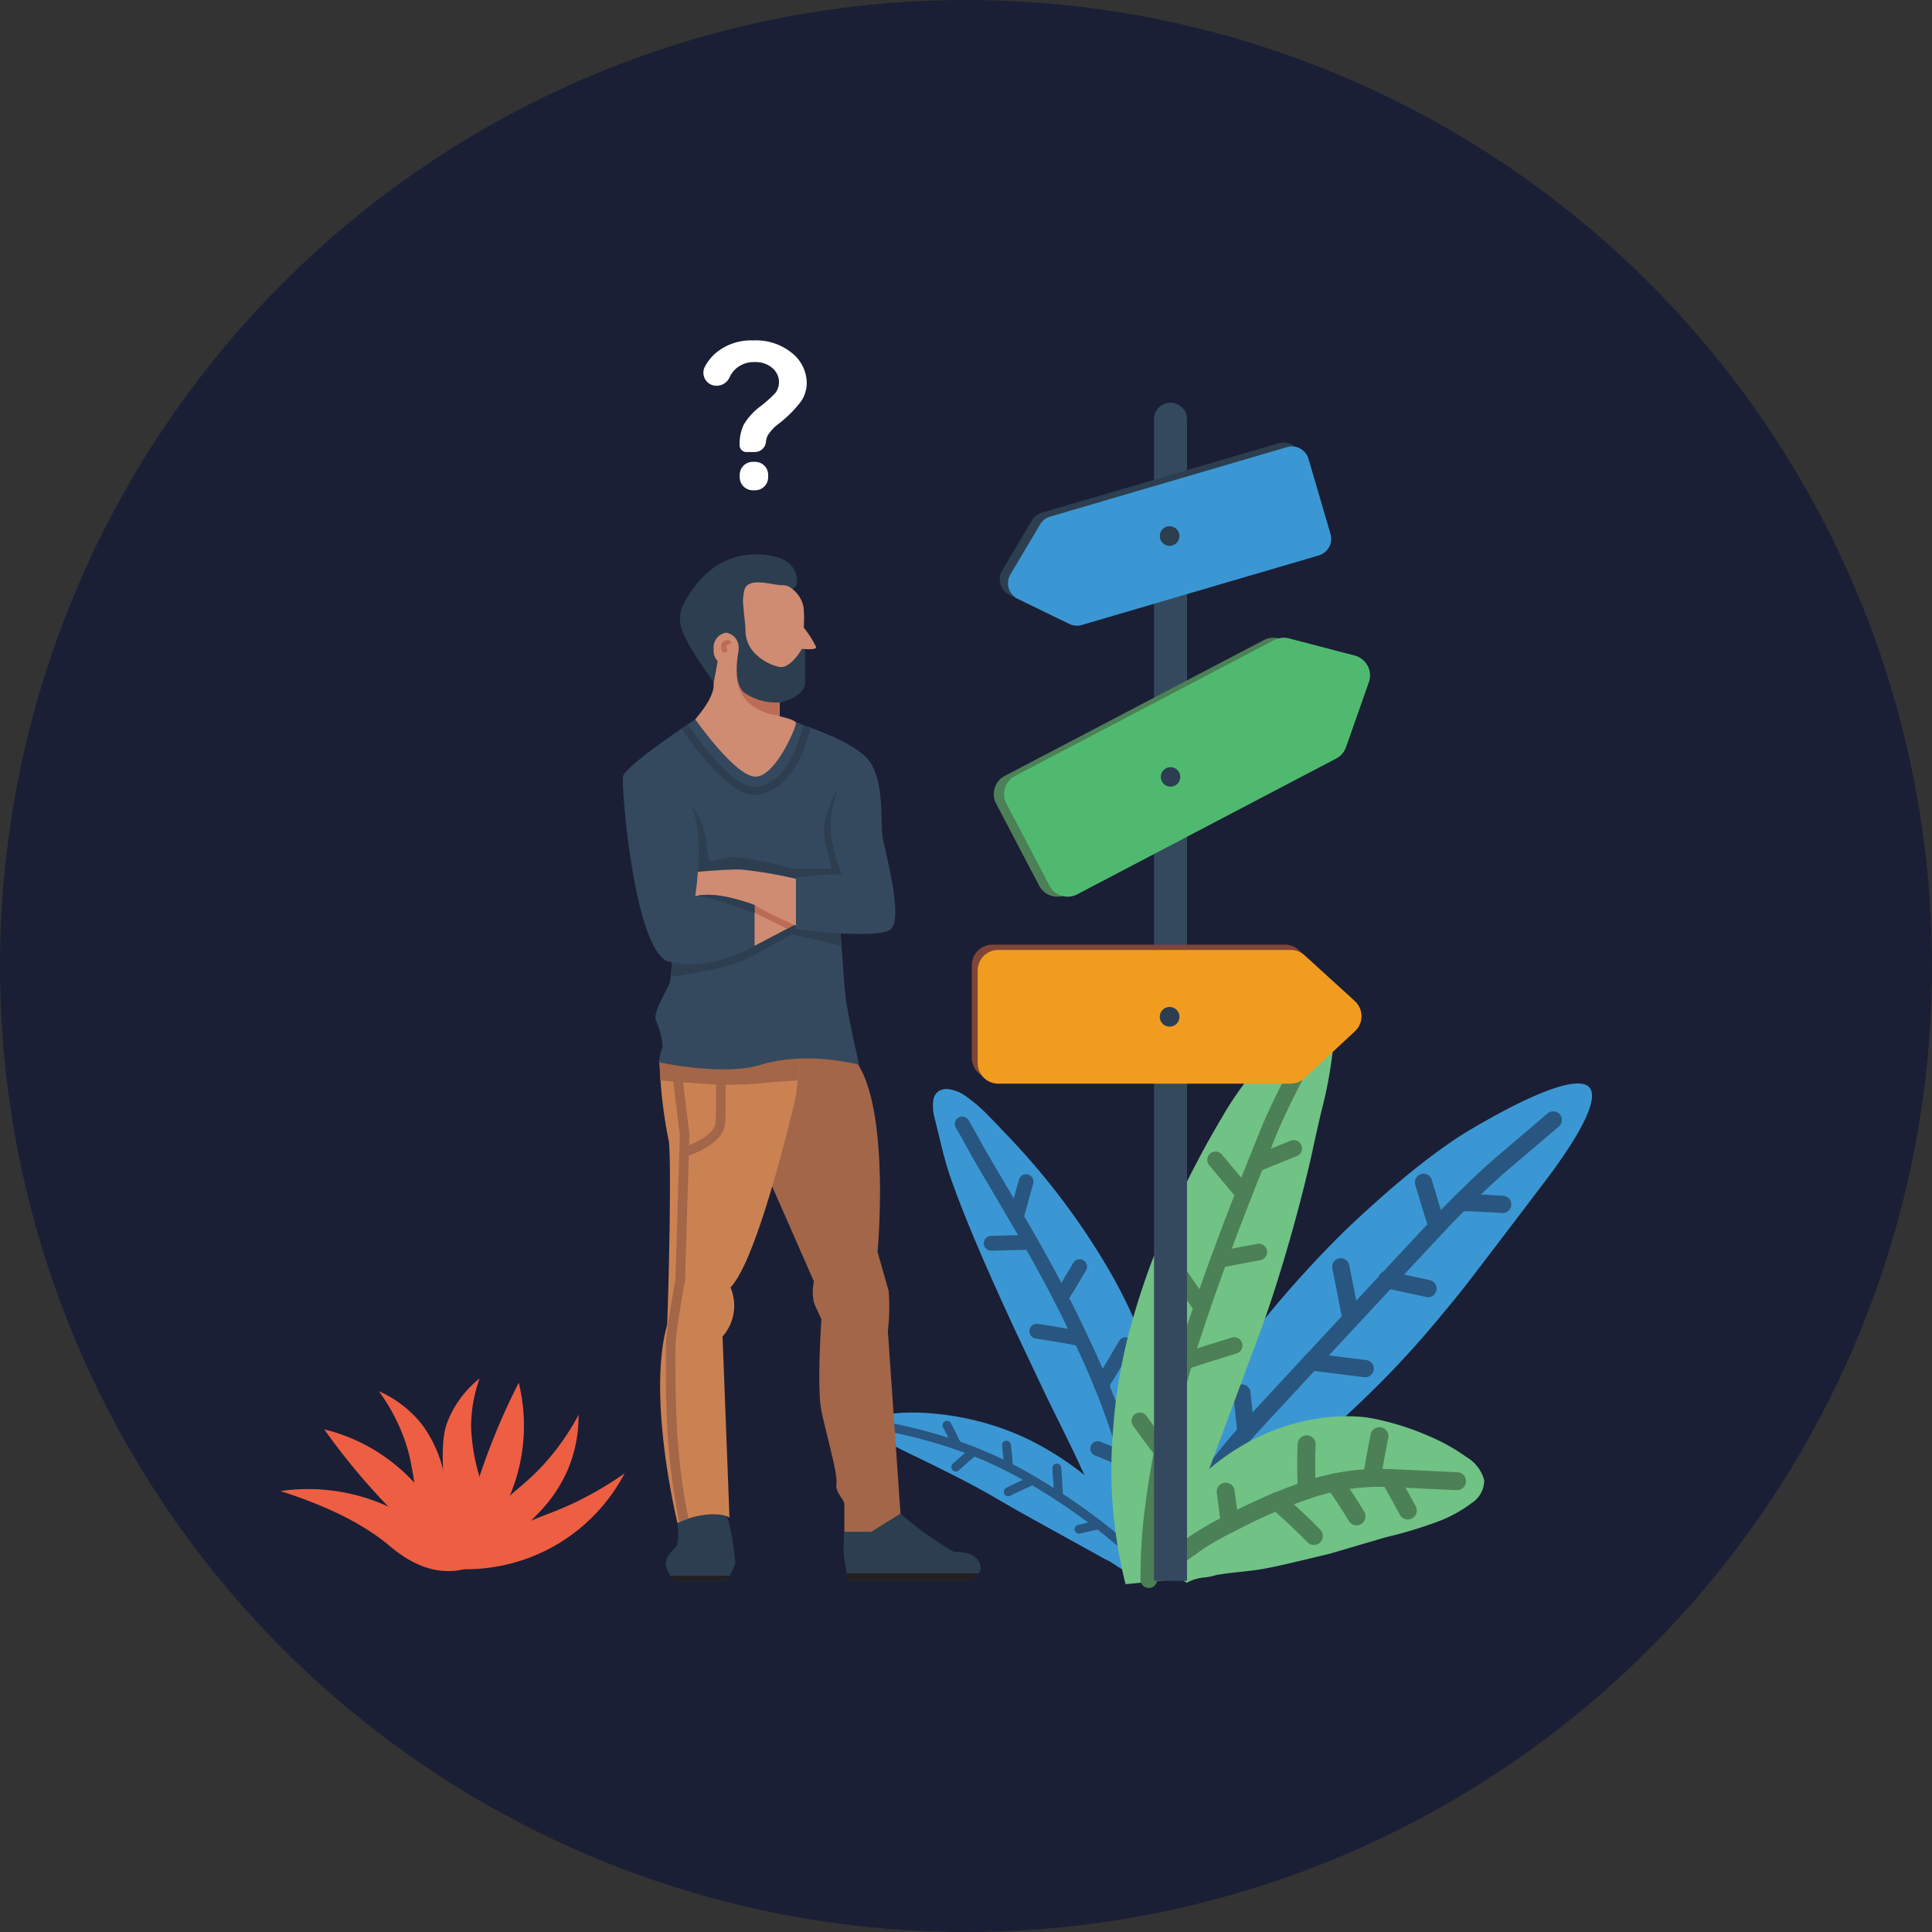 <svg xmlns="http://www.w3.org/2000/svg" xmlns:xlink="http://www.w3.org/1999/xlink" width="200" height="200" viewBox="0 0 200 200">
  <rect x="0" y="0" width="200" height="200" fill="#333333" stroke="none"/>
  <defs>
    <clipPath id="clip-path">
      <path id="Path_27845" data-name="Path 27845" d="M-350.968,400.02l-1.392,1.31s.245,2.006-.2,2.5-1.269,1.187-.942,2.128a2.888,2.888,0,0,0,.9,1.351h5.28a7.167,7.167,0,0,0,.941-1.8c0-.41-.491-5.157-1.31-5.485A10.6,10.6,0,0,0-350.968,400.02Z" transform="translate(353.581 -399.874)" fill="#2c3e50"/>
    </clipPath>
    <clipPath id="clip-path-2">
      <path id="Path_27847" data-name="Path 27847" d="M-310.668,402.858a12.919,12.919,0,0,0,0,2.906c.2.982.368,2.169.368,2.169h12.484s1.269-.573,1.269-1.269-.491-1.76-2.742-1.719a33.434,33.434,0,0,1-5.566-3.97l-3.52,1.31Z" transform="translate(310.759 -400.975)" fill="#2c3e50"/>
    </clipPath>
    <clipPath id="clip-path-3">
      <path id="Path_27853" data-name="Path 27853" d="M-340.943,292.661s-3.827,16.781-6.774,19.81a4.8,4.8,0,0,1-.819,5.075l.716,18.766s-.389-.43-2.108-.348a8.885,8.885,0,0,0-3.274.9s-3.193-13.016-1.064-20.547c.245-6.958.409-17.354.164-18.991a48.682,48.682,0,0,1-.955-8.159c.019-3.272,14.789-2.156,14.789-2.156Z" transform="translate(355.058 -286.829)" fill="#cb8252"/>
    </clipPath>
    <clipPath id="clip-path-4">
      <path id="Path_27861" data-name="Path 27861" d="M-335.48,256.712l6.139-3.233-5.157-2.415-3.479,2.824Z" transform="translate(337.977 -251.064)" fill="#d08b73"/>
    </clipPath>
    <clipPath id="clip-path-5">
      <path id="Path_27868" data-name="Path 27868" d="M-357.093,217.9c1.364,2.538,1.132,6.713.682,10.068,2.149-.675,6.139.9,6.139.9v4.216s-4.707,2.906-9.127,1.555c-3.4-1.8-4.666-17.968-4.5-19.073s7.49-5.935,7.49-5.935S-358.457,215.364-357.093,217.9Z" transform="translate(363.915 -209.634)" fill="#35495e"/>
    </clipPath>
  </defs>
  <g id="Group_35705" data-name="Group 35705" transform="translate(-74 -270)">
    <circle id="Ellipse_5021" data-name="Ellipse 5021" cx="100" cy="100" r="100" transform="translate(74 270)" fill="#1a1f35"/>
    <g id="Group_28325" data-name="Group 28325" transform="translate(103.033 305.242)">
      <g id="Group_28308" data-name="Group 28308" transform="translate(60.821 6.447)">
        <g id="Group_28306" data-name="Group 28306" transform="translate(0 62.973)">
          <g id="Group_28301" data-name="Group 28301" transform="translate(28.369 7.495)">
            <path id="Path_27796" data-name="Path 27796" d="M-238.8,345.462a8.525,8.525,0,0,1,.223-2.837,14.971,14.971,0,0,1,.973-2.7c.349-.763.719-1.442.984-1.985s1.991-4.027,2.146-4.327l.118-.224s.339-.6.438-.775c.789-1.375,1.664-2.7,2.561-3.983s1.83-2.525,2.731-3.731c.432-.578.951-1.25,1.463-1.9s1.045-1.3,1.588-1.961c2.174-2.625,4.576-5.293,7.232-7.935,1.111-1.105,2.285-2.18,3.529-3.3s2.538-2.24,3.875-3.322,2.711-2.112,4.083-3.06c1.391-.962,2.729-1.717,4.015-2.437,5.129-2.87,9.266-4.408,10.312-3.224s-.991,4.952-4.419,9.5c-.429.569-7.395,9.749-8.424,11.056s-2.12,2.619-3.123,3.82a99.322,99.322,0,0,1-7.108,7.628c-1.2,1.161-2.354,2.232-3.606,3.361-1.214,1.1-2.4,2.054-3.529,2.963-1.1.887-2.172,1.752-3.215,2.585-.247.2-.52.442-.782.665s-1.82,1.535-2.327,1.944-1,.814-1.5,1.186-.96.693-1.388,1.037a8.4,8.4,0,0,0-1.164,1.093,3.872,3.872,0,0,0-.765,1.366Z" transform="translate(238.835 -297.354)" fill="#3b97d3"/>
            <path id="Path_27797" data-name="Path 27797" d="M-232.856,350.436a6.886,6.886,0,0,1,.726-2.363,11.961,11.961,0,0,1,1.2-1.883c.417-.553.827-1.009,1.2-1.488l3.441-4.327c.806-.977,1.639-1.911,2.476-2.829,0,0,18.392-19.838,20.1-21.585s3.445-3.446,5.248-5.036l5.607-4.771" transform="translate(235.426 -302.372)" fill="none" stroke="#285680" stroke-linecap="round" stroke-linejoin="round" stroke-width="1.786"/>
            <path id="Path_27798" data-name="Path 27798" d="M-162.124,326.025c1.468.033,2.929.1,4.37.2" transform="translate(195.09 -313.704)" fill="none" stroke="#285680" stroke-linecap="round" stroke-linejoin="round" stroke-width="1.786"/>
            <path id="Path_27799" data-name="Path 27799" d="M-169.625,325.732c-.483-1.511-.953-3.029-1.4-4.563" transform="translate(200.165 -310.935)" fill="none" stroke="#285680" stroke-linecap="round" stroke-linejoin="round" stroke-width="1.786"/>
            <line id="Line_831" data-name="Line 831" x2="4.266" y2="0.925" transform="translate(25.336 20.309)" fill="none" stroke="#285680" stroke-linecap="round" stroke-linejoin="round" stroke-width="1.786"/>
            <line id="Line_832" data-name="Line 832" x1="1.052" y1="5.345" transform="translate(20.576 18.986)" fill="none" stroke="#285680" stroke-linecap="round" stroke-linejoin="round" stroke-width="1.786"/>
            <line id="Line_833" data-name="Line 833" x2="5.616" y2="0.699" transform="translate(17.485 28.823)" fill="none" stroke="#285680" stroke-linecap="round" stroke-linejoin="round" stroke-width="1.786"/>
            <path id="Path_27800" data-name="Path 27800" d="M-214.353,375.991c-.16-1.351-.293-2.711-.428-4.062" transform="translate(225.118 -339.881)" fill="none" stroke="#285680" stroke-linecap="round" stroke-linejoin="round" stroke-width="1.786"/>
          </g>
          <g id="Group_28302" data-name="Group 28302" transform="translate(6.721 8.075)">
            <path id="Path_27801" data-name="Path 27801" d="M-269.181,348.62a2.474,2.474,0,0,1-.377-.51c-.087-.151-.2-.348-.312-.594q-.094-.2-.185-.4c-.06-.135-.116-.273-.175-.411-.421-.984-.85-2.025-1.276-3.125-.2-.517-.406-1.044-.61-1.582-.174-.457-.369-.927-.564-1.4-.393-.957-.846-1.944-1.324-2.977-.956-2.066-2.083-4.3-3.291-6.765-.3-.621-3.092-6.5-3.729-7.882-2.149-4.667-4.691-10.336-6.362-15.117-.435-1.245-.72-2.367-.97-3.38-.245-1-.465-1.906-.659-2.711a4.659,4.659,0,0,1-.144-1.949,1.32,1.32,0,0,1,.636-.95,1.652,1.652,0,0,1,1.053-.131,3.871,3.871,0,0,1,1.612.671,16.216,16.216,0,0,1,2.425,2.087c.8.805,1.575,1.643,2.3,2.4a74.037,74.037,0,0,1,10.223,13.667c.824,1.441,1.577,2.894,2.24,4.348.642,1.406,1.226,2.823,1.747,4.242a44.079,44.079,0,0,1,2.227,8.416,33.333,33.333,0,0,1,.369,4c.021.645.015,1.279-.006,1.9-.02.6-.052,1.13-.084,1.686q-.1,1.641-.237,3.173a14.962,14.962,0,0,1-.321,2.922Z" transform="translate(289.209 -298.704)" fill="#3b97d3"/>
            <path id="Path_27802" data-name="Path 27802" d="M-262.991,353.093a5.549,5.549,0,0,0-.16-1.218l-.174-.808c-.059-.29-.095-.538-.143-.809,0,0-.967-5.716-1.07-6.216-.2-1-.46-2-.743-2.991a81.61,81.61,0,0,0-4.583-11.7c-1.768-3.838-3.8-7.575-5.917-11.252-1.058-1.839-4.309-7.312-4.795-8.187-.5-.9-1-1.841-1.567-2.8" transform="translate(285.179 -303.496)" fill="none" stroke="#285680" stroke-linecap="round" stroke-linejoin="round" stroke-width="1.535"/>
            <line id="Line_834" data-name="Line 834" y1="3.673" x2="1.021" transform="translate(8.622 9.587)" fill="none" stroke="#285680" stroke-linecap="round" stroke-linejoin="round" stroke-width="1.535"/>
            <path id="Path_27803" data-name="Path 27803" d="M-271.08,335.631c-1.365.02-2.729.055-4.089.1" transform="translate(281.203 -319.762)" fill="none" stroke="#285680" stroke-linecap="round" stroke-linejoin="round" stroke-width="1.535"/>
            <path id="Path_27804" data-name="Path 27804" d="M-258.383,344.717c.661-1.071,1.3-2.147,1.943-3.239" transform="translate(271.63 -323.096)" fill="none" stroke="#285680" stroke-linecap="round" stroke-linejoin="round" stroke-width="1.535"/>
            <path id="Path_27805" data-name="Path 27805" d="M-259.619,357.823c-1.526-.3-3.042-.558-4.56-.785" transform="translate(274.936 -331.969)" fill="none" stroke="#285680" stroke-linecap="round" stroke-linejoin="round" stroke-width="1.535"/>
            <path id="Path_27806" data-name="Path 27806" d="M-248.653,364.463c.86-1.373,1.69-2.771,2.507-4.184" transform="translate(266.082 -333.817)" fill="none" stroke="#285680" stroke-linecap="round" stroke-linejoin="round" stroke-width="1.535"/>
            <path id="Path_27807" data-name="Path 27807" d="M-246.4,386.66c-1.039-.49-2.075-.934-3.121-1.342" transform="translate(266.577 -348.096)" fill="none" stroke="#285680" stroke-linecap="round" stroke-linejoin="round" stroke-width="1.535"/>
          </g>
          <g id="Group_28303" data-name="Group 28303" transform="translate(0 41.568)">
            <path id="Path_27808" data-name="Path 27808" d="M-275.3,394.141a3.443,3.443,0,0,1-.355-.028,2.82,2.82,0,0,1-.386-.07c-.146-.041-.317-.088-.446-.134l-.381-.144a10.384,10.384,0,0,1-1.193-.6c-.348-.2-.662-.4-.963-.6s-.584-.385-.81-.521c-.059-.036-.1-.05-.144-.077-.017-.007-.021,0-.032,0h-.009a.155.155,0,0,1,.015-.022l.244-.349c.077-.108-.515.717-.268.369,0,0-8.786-4.854-9.544-5.289-.73-.419-1.483-.855-2.266-1.311-2.557-1.486-5.774-3.063-8.442-4.349s-4.693-2.37-4.57-3.192c.117-.787,2.365-1.288,5.525-1.167a28.67,28.67,0,0,1,5.2.708,27.933,27.933,0,0,1,5.328,1.791,28.67,28.67,0,0,1,2.647,1.391c.826.486,1.606,1,2.346,1.527a31.719,31.719,0,0,1,3.918,3.307c.569.564,1.1,1.132,1.584,1.7.244.282.48.56.7.841a10.948,10.948,0,0,1,.7.913c.363.6.659,1.128.985,1.616a3.047,3.047,0,0,0,1.135,1.192Z" transform="translate(304.849 -376.641)" fill="#3b97d3"/>
            <path id="Path_27809" data-name="Path 27809" d="M-271.677,394.958c-.1-.024-.2-.061-.306-.092s-.23-.1-.343-.149a4.857,4.857,0,0,1-.548-.333,8.436,8.436,0,0,1-.853-.7c-.5-.463-.959-.961-1.353-1.35-.075-.075-.2-.18-.322-.281l-1.092-.9q-.737-.588-1.491-1.159a68.075,68.075,0,0,0-6.322-4.212,42.424,42.424,0,0,0-6.93-3.31,53.412,53.412,0,0,0-7.47-2.1" transform="translate(301.347 -378.769)" fill="none" stroke="#285680" stroke-linecap="round" stroke-linejoin="round" stroke-width="0.925"/>
            <path id="Path_27810" data-name="Path 27810" d="M-284.775,381.777c-.328-.692-.675-1.389-1.041-2.074" transform="translate(293.995 -378.387)" fill="none" stroke="#285680" stroke-linecap="round" stroke-linejoin="round" stroke-width="0.925"/>
            <path id="Path_27811" data-name="Path 27811" d="M-281.851,386c-.637.533-1.251,1.063-1.85,1.62" transform="translate(292.789 -381.979)" fill="none" stroke="#285680" stroke-linecap="round" stroke-linejoin="round" stroke-width="0.925"/>
            <path id="Path_27812" data-name="Path 27812" d="M-271.277,386.766c-.057-.75-.126-1.518-.219-2.272" transform="translate(285.829 -381.119)" fill="none" stroke="#285680" stroke-linecap="round" stroke-linejoin="round" stroke-width="0.925"/>
            <path id="Path_27813" data-name="Path 27813" d="M-268.543,392.97c-.855.382-1.7.767-2.52,1.187" transform="translate(285.582 -385.953)" fill="none" stroke="#285680" stroke-linecap="round" stroke-linejoin="round" stroke-width="0.925"/>
            <path id="Path_27814" data-name="Path 27814" d="M-259.191,392.936q-.059-1.461-.177-2.935" transform="translate(278.913 -384.26)" fill="none" stroke="#285680" stroke-linecap="round" stroke-linejoin="round" stroke-width="0.925"/>
            <path id="Path_27815" data-name="Path 27815" d="M-251.986,403.672q-1.02.214-2.022.46" transform="translate(275.857 -392.056)" fill="none" stroke="#285680" stroke-linecap="round" stroke-linejoin="round" stroke-width="0.925"/>
          </g>
          <g id="Group_28304" data-name="Group 28304" transform="translate(28.598 41.953)">
            <path id="Path_27816" data-name="Path 27816" d="M-238.3,392.059a7,7,0,0,1,.542-1.439,15.522,15.522,0,0,1,.82-1.381c.248-.389.492-.749.429-.826.256-.4.531-.789.819-1.17a27.6,27.6,0,0,1,3.678-3.868,24.012,24.012,0,0,1,4.675-3.271c.474-.253,1.006-.513,1.507-.729.484-.209.992-.409,1.522-.6a22.075,22.075,0,0,1,3.462-.923,19.721,19.721,0,0,1,3.355-.318,17.155,17.155,0,0,1,1.777.073c.145.014.306.026.436.046l.374.065c.25.043.5.093.74.145a27.892,27.892,0,0,1,5.325,1.72,20.159,20.159,0,0,1,3.933,2.2,3.947,3.947,0,0,1,1.794,2.363,2.8,2.8,0,0,1-1.3,2.376,13.756,13.756,0,0,1-3.732,2,42.668,42.668,0,0,1-4.627,1.408l-.567.141-5.606,1.647c-.2.055-.4.107-.567.146-.369.085-.734.174-1.1.262-1.508.363-3.123.76-4.8,1.1s-3.111.407-4.5.6c-.174.025-.775.115-.775.115a1.126,1.126,0,0,0-.283.068,6.611,6.611,0,0,1-1.092.208,4.742,4.742,0,0,0-1.842.553Z" transform="translate(238.303 -377.538)" fill="#71c285"/>
            <path id="Path_27817" data-name="Path 27817" d="M-232.891,401.759a5.145,5.145,0,0,1,.847-1,9.031,9.031,0,0,1,.953-.78c.143-.1.288-.2.395-.272a4.778,4.778,0,0,0,.4-.289c.3-.222.6-.435.91-.633a35.523,35.523,0,0,1,3.642-2,53.073,53.073,0,0,1,7.374-3.165,23.349,23.349,0,0,1,7.621-1.266c2.6.065,5.2.245,7.913.346" transform="translate(235.217 -385.986)" fill="none" stroke="#4c8056" stroke-linecap="round" stroke-linejoin="round" stroke-width="1.859"/>
            <path id="Path_27818" data-name="Path 27818" d="M-179.166,392.409c.642,1.114,1.26,2.235,1.869,3.361" transform="translate(204.58 -386.018)" fill="none" stroke="#4c8056" stroke-linecap="round" stroke-linejoin="round" stroke-width="1.859"/>
            <path id="Path_27819" data-name="Path 27819" d="M-183.419,386.631c.191-1.44.478-2.879.762-4.316" transform="translate(207.005 -380.262)" fill="none" stroke="#4c8056" stroke-linecap="round" stroke-linejoin="round" stroke-width="1.859"/>
            <path id="Path_27820" data-name="Path 27820" d="M-192.527,393.49c.82,1.138,1.59,2.3,2.3,3.5" transform="translate(212.199 -386.635)" fill="none" stroke="#4c8056" stroke-linecap="round" stroke-linejoin="round" stroke-width="1.859"/>
            <path id="Path_27821" data-name="Path 27821" d="M-199.215,389.026a44.138,44.138,0,0,1-.027-4.736" transform="translate(216.057 -381.388)" fill="none" stroke="#4c8056" stroke-linecap="round" stroke-linejoin="round" stroke-width="1.859"/>
            <path id="Path_27822" data-name="Path 27822" d="M-206.354,398c1.334,1.154,2.62,2.349,3.829,3.6" transform="translate(220.084 -389.207)" fill="none" stroke="#4c8056" stroke-linecap="round" stroke-linejoin="round" stroke-width="1.859"/>
            <path id="Path_27823" data-name="Path 27823" d="M-218.254,398.989c-.135-1.109-.3-2.193-.434-3.306" transform="translate(227.117 -387.885)" fill="none" stroke="#4c8056" stroke-linecap="round" stroke-linejoin="round" stroke-width="1.859"/>
          </g>
          <g id="Group_28305" data-name="Group 28305" transform="translate(25.221)">
            <path id="Path_27824" data-name="Path 27824" d="M-244.72,339.245A48.782,48.782,0,0,1-246,323.119a54.806,54.806,0,0,1,1.594-9.729,75.789,75.789,0,0,1,3.35-9.94c1.172-2.827,2.6-5.8,4.124-8.646.382-.711.766-1.416,1.161-2.105s.8-1.388,1.2-2.067a35.767,35.767,0,0,1,2.6-3.814,40.816,40.816,0,0,1,4.752-5.243c1.35-1.222,2.433-1.884,3.139-1.595s.979,1.538.875,3.406a43.526,43.526,0,0,1-1.227,6.847c-.3,1.27-.6,2.569-.871,3.852-.314,1.477-.686,3.008-1.076,4.542-.779,3.071-1.66,6.175-2.56,9.044q-.775,2.47-1.594,4.79c-.274.772-6.567,17.614-7.386,19.9s-1.548,4.42-2.1,6.423Z" transform="translate(246.161 -279.913)" fill="#71c285"/>
            <path id="Path_27825" data-name="Path 27825" d="M-237.21,344.934a54.169,54.169,0,0,1,.459-7.356c.3-2.4.706-4.766,1.19-7.108s1.04-4.661,1.691-6.951,1.4-4.536,2.164-6.774c1.528-4.474,3.2-8.884,4.933-13.27l1.972-4.917q.328-.792.686-1.575c.953-2.091,2.041-4.149,3.12-6.277" transform="translate(241.058 -286.069)" fill="none" stroke="#4c8056" stroke-linecap="round" stroke-linejoin="round" stroke-width="1.716"/>
            <line id="Line_835" data-name="Line 835" y1="1.588" x2="3.936" transform="translate(14.92 14.218)" fill="none" stroke="#4c8056" stroke-linecap="round" stroke-linejoin="round" stroke-width="1.716"/>
            <line id="Line_836" data-name="Line 836" x1="2.937" y1="3.513" transform="translate(10.755 15.404)" fill="none" stroke="#4c8056" stroke-linecap="round" stroke-linejoin="round" stroke-width="1.716"/>
            <line id="Line_837" data-name="Line 837" y1="0.777" x2="4.129" transform="translate(11.111 24.945)" fill="none" stroke="#4c8056" stroke-linecap="round" stroke-linejoin="round" stroke-width="1.716"/>
            <path id="Path_27826" data-name="Path 27826" d="M-228.335,345.587q-1.5-2.128-2.965-4.3" transform="translate(237.687 -314.91)" fill="none" stroke="#4c8056" stroke-linecap="round" stroke-linejoin="round" stroke-width="1.716"/>
            <path id="Path_27827" data-name="Path 27827" d="M-228.64,362.128c1.718-.588,3.437-1.116,5.161-1.645" transform="translate(236.17 -325.859)" fill="none" stroke="#4c8056" stroke-linecap="round" stroke-linejoin="round" stroke-width="1.716"/>
            <path id="Path_27828" data-name="Path 27828" d="M-237.034,381.8c-.795-1.034-1.581-2.092-2.342-3.171" transform="translate(242.292 -336.205)" fill="none" stroke="#4c8056" stroke-linecap="round" stroke-linejoin="round" stroke-width="1.716"/>
          </g>
        </g>
        <g id="Group_28307" data-name="Group 28307" transform="translate(10.755)">
          <path id="Rectangle_10112" data-name="Rectangle 10112" d="M1.707,0h0A1.707,1.707,0,0,1,3.415,1.707V121.957a0,0,0,0,1,0,0H0a0,0,0,0,1,0,0V1.707A1.707,1.707,0,0,1,1.707,0Z" transform="translate(18.855)" fill="#35495e"/>
          <path id="Path_27829" data-name="Path 27829" d="M-247.432,277.767H-277.7a2.125,2.125,0,0,1-2.125-2.125v-9.591a2.125,2.125,0,0,1,2.125-2.125h30.279a2.124,2.124,0,0,1,1.43.553l5.205,4.734a2.124,2.124,0,0,1,.018,3.127l-5.219,4.857A2.125,2.125,0,0,1-247.432,277.767Z" transform="translate(279.822 -207.823)" fill="#804537"/>
          <path id="Path_27830" data-name="Path 27830" d="M-246.032,279.039H-276.3a2.125,2.125,0,0,1-2.125-2.125v-9.591A2.124,2.124,0,0,1-276.3,265.2h30.279a2.124,2.124,0,0,1,1.43.553l5.205,4.734a2.125,2.125,0,0,1,.018,3.128l-5.219,4.857A2.124,2.124,0,0,1-246.032,279.039Z" transform="translate(279.024 -208.549)" fill="#f29c1f"/>
          <path id="Path_27831" data-name="Path 27831" d="M-240.2,202.5l-26.8,14.053a2.125,2.125,0,0,1-2.869-.9l-4.453-8.494a2.125,2.125,0,0,1,.9-2.869l26.817-14.059a2.127,2.127,0,0,1,1.523-.174l6.808,1.776a2.125,2.125,0,0,1,1.468,2.762l-2.367,6.725A2.126,2.126,0,0,1-240.2,202.5Z" transform="translate(276.83 -165.66)" fill="#4c8056"/>
          <path id="Path_27832" data-name="Path 27832" d="M-237.7,202.5l-26.8,14.053a2.125,2.125,0,0,1-2.869-.9l-4.453-8.494a2.125,2.125,0,0,1,.9-2.869l26.817-14.059a2.126,2.126,0,0,1,1.523-.174l6.808,1.776a2.126,2.126,0,0,1,1.468,2.762l-2.367,6.725A2.126,2.126,0,0,1-237.7,202.5Z" transform="translate(275.401 -165.66)" fill="#4fba6f"/>
          <path id="Path_27833" data-name="Path 27833" d="M-268.751,150.224l24.516-7.192a1.794,1.794,0,0,1,2.226,1.216l2.279,7.769a1.794,1.794,0,0,1-1.217,2.226l-24.528,7.2a1.792,1.792,0,0,1-1.289-.108l-5.342-2.6a1.793,1.793,0,0,1-.758-2.529l3.074-5.175A1.792,1.792,0,0,1-268.751,150.224Z" transform="translate(275.997 -138.841)" fill="#2c3e50"/>
          <path id="Path_27834" data-name="Path 27834" d="M-266.757,151.173l24.516-7.193a1.794,1.794,0,0,1,2.226,1.216l2.279,7.769a1.794,1.794,0,0,1-1.216,2.226l-24.528,7.2a1.793,1.793,0,0,1-1.29-.108l-5.342-2.6a1.794,1.794,0,0,1-.758-2.529l3.074-5.175A1.793,1.793,0,0,1-266.757,151.173Z" transform="translate(274.86 -139.382)" fill="#3b97d3"/>
          <circle id="Ellipse_4590" data-name="Ellipse 4590" cx="1.018" cy="1.018" r="1.018" transform="translate(19.45 12.784)" fill="#2c3e50"/>
          <path id="Path_27835" data-name="Path 27835" d="M-232.3,222.181a1.007,1.007,0,0,0-1.007-1.007,1.007,1.007,0,0,0-1.007,1.007,1.007,1.007,0,0,0,1.007,1.007A1.007,1.007,0,0,0-232.3,222.181Z" transform="translate(253.872 -183.444)" fill="#2c3e50"/>
          <path id="Path_27836" data-name="Path 27836" d="M-232.525,279.951a1.018,1.018,0,0,0-1.018-1.018,1.018,1.018,0,0,0-1.018,1.018,1.018,1.018,0,0,0,1.018,1.018A1.018,1.018,0,0,0-232.525,279.951Z" transform="translate(254.012 -216.381)" fill="#2c3e50"/>
        </g>
      </g>
      <g id="Group_28323" data-name="Group 28323" transform="translate(35.438 0)">
        <path id="Path_27843" data-name="Path 27843" d="M-338.027,128.906a1.155,1.155,0,0,1-1.149,1.019h-.872a.7.7,0,0,1-.7-.7v0a4.673,4.673,0,0,1,.429-2.137A6.518,6.518,0,0,1-338.6,125.2a12.818,12.818,0,0,0,1.539-1.372,1.833,1.833,0,0,0,.388-1.131,1.907,1.907,0,0,0-.686-1.471,2.672,2.672,0,0,0-1.849-.612,2.8,2.8,0,0,0-1.875.639,2.787,2.787,0,0,0-.714.962,1.477,1.477,0,0,1-1.517.838h0a1.349,1.349,0,0,1-1.026-.707,1.348,1.348,0,0,1-.008-1.245,4.845,4.845,0,0,1,1.124-1.419,5.662,5.662,0,0,1,3.891-1.309A5.867,5.867,0,0,1-335.3,119.7a4.012,4.012,0,0,1,1.5,3.084,3.393,3.393,0,0,1-.55,1.843,12.094,12.094,0,0,1-2.352,2.367,4.476,4.476,0,0,0-1.157,1.246A2.19,2.19,0,0,0-338.027,128.906Zm-1.362,4.978a1.348,1.348,0,0,1-1.348-1.348v-.248a1.348,1.348,0,0,1,1.348-1.348h.247a1.348,1.348,0,0,1,1.348,1.348v.248a1.348,1.348,0,0,1-1.348,1.348Z" transform="translate(352.842 -118.373)" fill="#fff"/>
        <g id="Group_28322" data-name="Group 28322" transform="translate(0 22.151)">
          <g id="Group_28312" data-name="Group 28312" transform="translate(4.441 98.822)">
            <path id="Path_27844" data-name="Path 27844" d="M-350.968,400.02l-1.392,1.31s.245,2.006-.2,2.5-1.269,1.187-.942,2.128a2.888,2.888,0,0,0,.9,1.351h5.28a7.167,7.167,0,0,0,.941-1.8c0-.41-.491-5.157-1.31-5.485A10.6,10.6,0,0,0-350.968,400.02Z" transform="translate(353.581 -399.874)" fill="#2c3e50"/>
            <g id="Group_28311" data-name="Group 28311" clip-path="url(#clip-path)">
              <rect id="Rectangle_10113" data-name="Rectangle 10113" width="12.333" height="1.037" transform="translate(-2.544 6.913)" fill="#231f20"/>
            </g>
          </g>
          <g id="Group_28314" data-name="Group 28314" transform="translate(22.844 99.295)">
            <path id="Path_27846" data-name="Path 27846" d="M-310.668,402.858a12.919,12.919,0,0,0,0,2.906c.2.982.368,2.169.368,2.169h12.484s1.269-.573,1.269-1.269-.491-1.76-2.742-1.719a33.434,33.434,0,0,1-5.566-3.97l-3.52,1.31Z" transform="translate(310.759 -400.975)" fill="#2c3e50"/>
            <g id="Group_28313" data-name="Group 28313" clip-path="url(#clip-path-2)">
              <rect id="Rectangle_10114" data-name="Rectangle 10114" width="15.567" height="1.31" transform="translate(-1.355 6.194)" fill="#231f20"/>
            </g>
          </g>
          <path id="Path_27848" data-name="Path 27848" d="M-332.056,296.315l6.092,13.865a5.235,5.235,0,0,0,0,2.179c.287.737.778,1.719.778,1.719s-.491,7.122,0,9.5,1.719,6.6,1.555,7.517.819,1.651.819,2.142V336.1h2.783l3.029-1.883-1.309-18.91a21.775,21.775,0,0,0,.082-4.174c-.245-.819-1.146-4.011-1.146-4.011s1.419-15.39-2.483-20.056-7.913-2.783-7.913-2.783Z" transform="translate(345.747 -234.921)" fill="#a36648"/>
          <g id="Group_28316" data-name="Group 28316" transform="translate(3.806 50.241)">
            <path id="Path_27849" data-name="Path 27849" d="M-340.943,292.661s-3.827,16.781-6.774,19.81a4.8,4.8,0,0,1-.819,5.075l.716,18.766s-.389-.43-2.108-.348a8.885,8.885,0,0,0-3.274.9s-3.193-13.016-1.064-20.547c.245-6.958.409-17.354.164-18.991a48.682,48.682,0,0,1-.955-8.159c.019-3.272,14.789-2.156,14.789-2.156Z" transform="translate(355.058 -286.829)" fill="#cb8252"/>
            <g id="Group_28315" data-name="Group 28315" clip-path="url(#clip-path-3)">
              <path id="Path_27850" data-name="Path 27850" d="M-351.938,290.721l.993,8.17-.45,15s-.975,5.222-.988,6.777c-.069,8.267.229,12.374,1.438,18.561" transform="translate(353.538 -289.048)" fill="none" stroke="#a36648" stroke-miterlimit="10" stroke-width="1"/>
              <path id="Path_27851" data-name="Path 27851" d="M-349.15,300.474s3.655-1.1,3.765-3.087,0-7.04,0-7.04" transform="translate(351.689 -288.835)" fill="none" stroke="#a36648" stroke-miterlimit="10" stroke-width="1"/>
              <path id="Path_27852" data-name="Path 27852" d="M-341.138,293.173c0,.052-3.855.263-4.144.3a34.968,34.968,0,0,1-6.327.17c-2.05-.131-4.1-.316-6.147-.467v-1.556h16.618Z" transform="translate(356.596 -289.559)" fill="#a36648" stroke="#a36648" stroke-miterlimit="10" stroke-width="1"/>
            </g>
          </g>
          <path id="Path_27854" data-name="Path 27854" d="M-351.111,207.241l-3.579,4.508s1.037,22.156,0,24.121-1.583,3.056-1.255,3.711.819,2.4.546,2.893a2.88,2.88,0,0,0-.218,1.309s6.58,1.46,10.5.249c4.753-1.47,10.157,0,10.157,0s-1.186-5.215-1.4-7.016-.647-8.677-.647-8.677l1.473-9.55-3-7.312-2.156-2.565-1.322-.615-6.154-.23Z" transform="translate(359.424 -191.202)" fill="#35495e"/>
          <path id="Path_27855" data-name="Path 27855" d="M-352.212,260.976l-.159,2.027s5.553-.7,7.752-1.8,4.778-2.62,4.778-2.62l5.15,1.228-.137-2.019-5.014-1.3-9.373,4.093Z" transform="translate(357.332 -219.288)" fill="#2c3e50"/>
          <path id="Path_27856" data-name="Path 27856" d="M-344.9,190.552a16.149,16.149,0,0,1,.348,3.417c-.082,1.392-1.9,3.418-1.9,3.418s4.174,5.955,6.242,5.935,4.236-5.178,4.175-5.546-1.684-.7-1.684-.7v-4.447l-5.233-4.476Z" transform="translate(353.957 -180.319)" fill="#d08b73"/>
          <path id="Path_27857" data-name="Path 27857" d="M-339,173.663s1-.179.982-.847-.041-2.9-4.277-2.9-6.426,3.233-7.347,4.891-.433,2.85.405,4.4c.646,1.2,2.593,4,2.593,4l.808-4.392.676-.061,1.016,1.31,2.279-.287-.819-6Z" transform="translate(356.057 -169.918)" fill="#2c3e50"/>
          <path id="Path_27858" data-name="Path 27858" d="M-339.448,190.475a1.537,1.537,0,0,0-1.288-1.7,1.537,1.537,0,0,0-1.287,1.7,1.536,1.536,0,0,0,1.287,1.7A1.537,1.537,0,0,0-339.448,190.475Z" transform="translate(351.432 -180.672)" fill="#d08b73"/>
          <g id="Group_28318" data-name="Group 28318" transform="translate(11.147 34.872)">
            <path id="Path_27859" data-name="Path 27859" d="M-335.48,256.712l6.139-3.233-5.157-2.415-3.479,2.824Z" transform="translate(337.977 -251.064)" fill="#d08b73"/>
            <g id="Group_28317" data-name="Group 28317" clip-path="url(#clip-path-4)">
              <path id="Path_27860" data-name="Path 27860" d="M-333.715,252.263l3.806,1.863,1.6-1.862-6.569-3.008Z" transform="translate(336.212 -250.032)" fill="#bc6c56"/>
            </g>
          </g>
          <path id="Path_27862" data-name="Path 27862" d="M-332.981,225.063s-1.883,3.684-1.637,5.28a34.875,34.875,0,0,0,.808,3.561h-3.918s-5.239-1.391-6.549-1.187-4.748,1.187-4.748,1.187l.423,1.392,5.891-.778,3.836,1.206h5.034l2.306-.387-.218-7Z" transform="translate(355.424 -201.365)" fill="#2c3e50"/>
          <g id="Group_28319" data-name="Group 28319" transform="translate(6.822 17.457)">
            <path id="Path_27863" data-name="Path 27863" d="M-336.512,246.886a45.285,45.285,0,0,0-6.1-1.064c-1.8-.041-5.43.327-5.43.327v2.988s5.839-.327,6.822.369a41.856,41.856,0,0,0,4.475,2.2l2.442-1.092Z" transform="translate(348.041 -230.658)" fill="#d08b73"/>
            <path id="Path_27864" data-name="Path 27864" d="M-322.214,210.539s6.405,1.821,7.8,4.236.9,6.058,1.187,7.654,2.169,8.349.819,9.454-9.8,0-9.8,0v-5.321a29.491,29.491,0,0,1,4.727-.368c-.941-2.661-1.637-4.953-.655-7.94S-322.214,210.539-322.214,210.539Z" transform="translate(333.313 -210.539)" fill="#35495e"/>
          </g>
          <path id="Path_27865" data-name="Path 27865" d="M-351.457,227.92a6.275,6.275,0,0,1,2.565,4.1l.482,2.815-4.043,1.678v-7.981Z" transform="translate(357.379 -202.994)" fill="#2c3e50"/>
          <g id="Group_28321" data-name="Group 28321" transform="translate(0 17.068)">
            <path id="Path_27866" data-name="Path 27866" d="M-357.093,217.9c1.364,2.538,1.132,6.713.682,10.068,2.149-.675,6.139.9,6.139.9v4.216s-4.707,2.906-9.127,1.555c-3.4-1.8-4.666-17.968-4.5-19.073s7.49-5.935,7.49-5.935S-358.457,215.364-357.093,217.9Z" transform="translate(363.915 -209.634)" fill="#35495e"/>
            <g id="Group_28320" data-name="Group 28320" clip-path="url(#clip-path-5)">
              <path id="Path_27867" data-name="Path 27867" d="M-345.9,249.956l-.553.959a6.786,6.786,0,0,1,2.333.43c1.64.5,4.748,1.6,4.748,1.6l-.45-1.821-5.321-1.25Z" transform="translate(353.957 -232.579)" fill="#2c3e50"/>
            </g>
          </g>
          <path id="Path_27869" data-name="Path 27869" d="M-336.508,198.573a8.565,8.565,0,0,0,1.442,2,18.951,18.951,0,0,0,3.016.73v1.651a5.553,5.553,0,0,1-3.344-1.46A4.225,4.225,0,0,1-336.508,198.573Z" transform="translate(348.287 -186.259)" fill="#bc6c56"/>
          <path id="Path_27870" data-name="Path 27870" d="M-336.3,192.316s-.709,3.376.7,4.3a5.654,5.654,0,0,0,3.645.941c.785-.1,2.557-.88,2.557-2.026V191.8l-5.517-.266Z" transform="translate(348.272 -182.247)" fill="#2c3e50"/>
          <path id="Path_27871" data-name="Path 27871" d="M-329.852,177.324a3.18,3.18,0,0,1,1.171,1.842,11.388,11.388,0,0,1,.025,2.159,11.84,11.84,0,0,1,1.286,2.016c.055.382-1.465.193-1.465.193s-1.155,2.072-2.329,1.881a5.053,5.053,0,0,1-2.743-1.626,3.444,3.444,0,0,1-.778-2.3c-.032-.747-.169-1.476-.2-2.224a4.436,4.436,0,0,1,.134-1.971c.563-1.14,2.612-.413,3.778-.341A1.493,1.493,0,0,1-329.852,177.324Z" transform="translate(347.385 -173.764)" fill="#d08b73"/>
          <path id="Path_27872" data-name="Path 27872" d="M-349.025,211.363s4.657,7.115,7.52,6.666c4.03-.632,5.119-6.666,5.119-6.666" transform="translate(355.424 -193.552)" fill="none" stroke="#2c3e50" stroke-miterlimit="10" stroke-width="0.81"/>
          <path id="Path_27873" data-name="Path 27873" d="M-339.306,190.614s-.737-.178-.873.382.174,1.064.476.8-.015-.312,0-.572S-338.924,191.023-339.306,190.614Z" transform="translate(350.399 -181.705)" fill="#bc6c56"/>
        </g>
      </g>
      <g id="Group_28324" data-name="Group 28324" transform="translate(0 107.447)">
        <path id="Path_27765" data-name="Path 27765" d="M-403.95,401.179a18.719,18.719,0,0,0,9.943-2.287,18.654,18.654,0,0,0,7.457-7.621,36.792,36.792,0,0,1-3.581,2.22c-3.238,1.759-5.025,2.1-7.509,3.305A25.7,25.7,0,0,0-403.95,401.179Z" transform="translate(422.183 -381.442)" fill="#ee5e43"/>
        <path id="Path_27766" data-name="Path 27766" d="M-403.95,393.012a22.62,22.62,0,0,0,8.483-5.668,14.9,14.9,0,0,0,2.988-4.392,14.266,14.266,0,0,0,1.155-5.774,25.009,25.009,0,0,1-3.773,5.313c-1.768,1.9-2.85,2.465-4.511,4.185A23.775,23.775,0,0,0-403.95,393.012Z" transform="translate(422.183 -373.405)" fill="#ee5e43"/>
        <path id="Path_27767" data-name="Path 27767" d="M-403.95,388.4a18.721,18.721,0,0,0,5.917-8.311,18.651,18.651,0,0,0,.515-10.65,69.591,69.591,0,0,0-4.624,11.5A69.278,69.278,0,0,0-403.95,388.4Z" transform="translate(422.183 -368.99)" fill="#ee5e43"/>
        <path id="Path_27768" data-name="Path 27768" d="M-406.094,388.33c2.837-4.572,2.994-7.768,2.579-9.871a20.412,20.412,0,0,1-.835-5.056,14.892,14.892,0,0,1,.885-5,10.773,10.773,0,0,0-3.276,4.36c-.471,1.194-.774,2.662-.314,7.95C-406.889,382.626-406.606,385.233-406.094,388.33Z" transform="translate(424.083 -368.399)" fill="#ee5e43"/>
        <path id="Path_27769" data-name="Path 27769" d="M-414.891,389.937a31.671,31.671,0,0,0-1.095-10.143,13.061,13.061,0,0,0-2.221-4.86,11.738,11.738,0,0,0-4.465-3.446,19.682,19.682,0,0,1,2.463,4.486c1.131,2.911.955,4.566,1.712,7.18A19.462,19.462,0,0,0-414.891,389.937Z" transform="translate(432.859 -370.16)" fill="#ee5e43"/>
        <path id="Path_27770" data-name="Path 27770" d="M-422.006,395.162a18.72,18.72,0,0,0-4.625-9.093,18.649,18.649,0,0,0-9.2-5.39,69.549,69.549,0,0,0,8.046,9.422A69.377,69.377,0,0,0-422.006,395.162Z" transform="translate(440.363 -375.401)" fill="#ee5e43"/>
        <path id="Path_27771" data-name="Path 27771" d="M-427.388,403.365a19.9,19.9,0,0,0-8.412-6.743,19.9,19.9,0,0,0-10.577-1.351c5.816,1.856,9.109,3.881,11.1,5.513.914.75,3.3,2.852,6.453,2.769A7.051,7.051,0,0,0-427.388,403.365Z" transform="translate(446.377 -383.605)" fill="#ee5e43"/>
      </g>
    </g>
  </g>
</svg>
